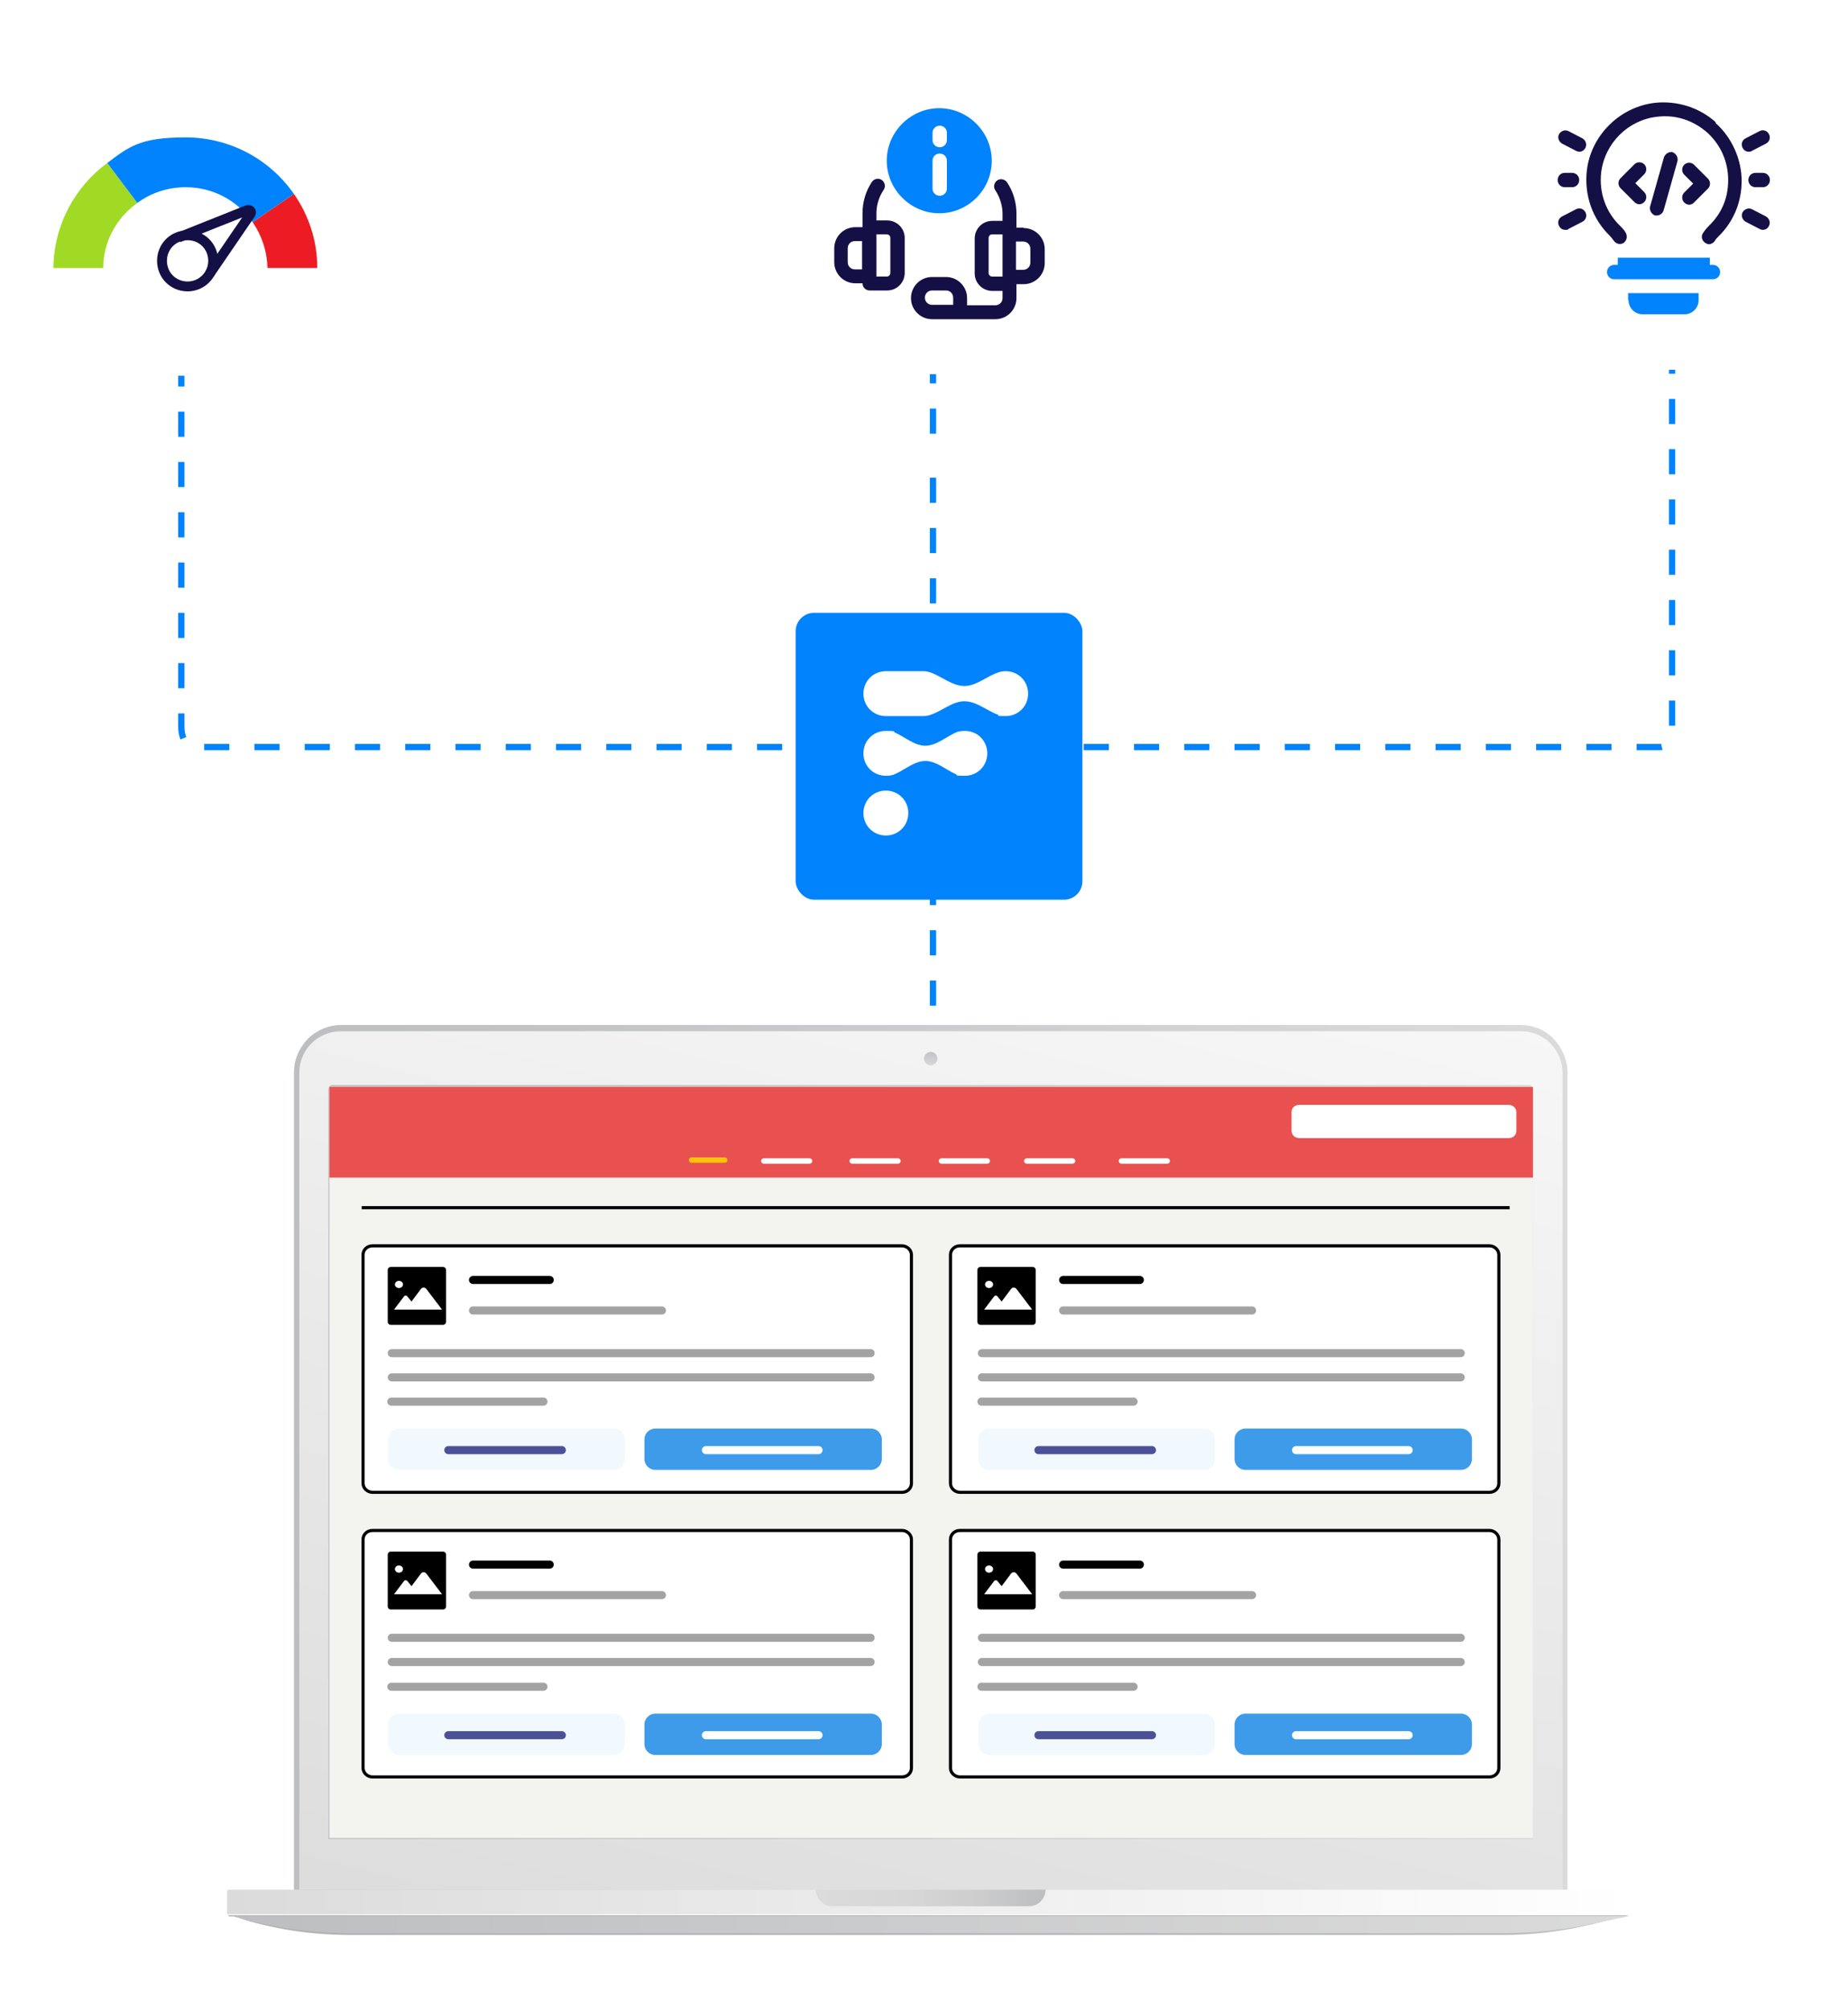 <?xml version="1.0" encoding="UTF-8"?>
<svg xmlns="http://www.w3.org/2000/svg" xmlns:xlink="http://www.w3.org/1999/xlink" id="Warstwa_1" version="1.1" viewBox="0 0 411.8 447.7">
  <defs>
    <style>
      .st0, .st1, .st2, .st3, .st4, .st5, .st6, .st7, .st8, .st9 {
        fill: none;
      }

      .st10 {
        fill: #e95151;
      }

      .st11, .st12, .st13, .st14 {
        fill-rule: evenodd;
      }

      .st11, .st15, .st16 {
        fill: #fff;
      }

      .st17 {
        fill: url(#linear-gradient2);
      }

      .st18 {
        fill: url(#linear-gradient1);
      }

      .st19 {
        fill: url(#linear-gradient3);
      }

      .st20 {
        fill: url(#linear-gradient6);
      }

      .st21 {
        fill: url(#linear-gradient7);
      }

      .st22 {
        fill: url(#linear-gradient5);
      }

      .st23 {
        fill: url(#linear-gradient4);
      }

      .st24 {
        fill: #f3f3f0;
      }

      .st12 {
        fill: #ed1c24;
      }

      .st1 {
        stroke: #141046;
        stroke-miterlimit: 10;
        stroke-width: 2.2px;
      }

      .st25 {
        fill: url(#linear-gradient);
      }

      .st2 {
        stroke-width: .7px;
      }

      .st2, .st16, .st8 {
        stroke: #000;
      }

      .st3, .st4 {
        stroke: #fff;
      }

      .st3, .st4, .st6, .st7, .st8, .st9 {
        stroke-linecap: round;
      }

      .st3, .st9 {
        stroke-width: 1.2px;
      }

      .st26 {
        fill: url(#Gradient_bez_nazwy_5);
      }

      .st4, .st6, .st7, .st8 {
        stroke-width: 1.8px;
      }

      .st27 {
        filter: url(#drop-shadow-22);
      }

      .st28 {
        filter: url(#drop-shadow-20);
      }

      .st29 {
        filter: url(#drop-shadow-21);
      }

      .st30 {
        filter: url(#drop-shadow-19);
      }

      .st31 {
        filter: url(#drop-shadow-18);
      }

      .st32 {
        clip-path: url(#clippath-1);
      }

      .st33 {
        clip-path: url(#clippath-2);
      }

      .st5 {
        stroke: #0083fc;
        stroke-dasharray: 5.6 5.6;
        stroke-width: 1.4px;
      }

      .st34 {
        fill: #141046;
      }

      .st6 {
        stroke: #4c5197;
      }

      .st35 {
        fill: #3d9be9;
      }

      .st36 {
        fill: #d5d5d5;
      }

      .st7 {
        stroke: #a3a3a3;
      }

      .st13 {
        fill: #a0da25;
      }

      .st14, .st37 {
        fill: #0083fc;
      }

      .st38 {
        fill: #f1f8fe;
      }

      .st16 {
        stroke-width: .7px;
      }

      .st39 {
        clip-path: url(#clippath);
      }

      .st9 {
        stroke: #fcc308;
      }
    </style>
    <linearGradient id="linear-gradient" x1="65.5" y1="326.2" x2="349.3" y2="326.2" gradientUnits="userSpaceOnUse">
      <stop offset="0" stop-color="#bcbec0"></stop>
      <stop offset="1" stop-color="#dbdbdb"></stop>
    </linearGradient>
    <linearGradient id="linear-gradient1" x1="173.2" y1="464.9" x2="246.8" y2="173.5" gradientUnits="userSpaceOnUse">
      <stop offset="0" stop-color="#dbdbdb"></stop>
      <stop offset="1" stop-color="#fafafa"></stop>
    </linearGradient>
    <linearGradient id="linear-gradient2" x1="50.6" y1="423.6" x2="364.3" y2="423.6" gradientUnits="userSpaceOnUse">
      <stop offset="0" stop-color="#dbdbdb"></stop>
      <stop offset="1" stop-color="#fff"></stop>
    </linearGradient>
    <linearGradient id="linear-gradient3" x1="50.6" y1="428.7" x2="364.3" y2="428.7" gradientUnits="userSpaceOnUse">
      <stop offset="0" stop-color="#b2b2b2"></stop>
      <stop offset=".5" stop-color="#b4b4b5"></stop>
      <stop offset="1" stop-color="#bbbdbf"></stop>
      <stop offset="1" stop-color="#bcbec0"></stop>
    </linearGradient>
    <linearGradient id="linear-gradient4" x1="50.6" y1="428.5" x2="364.3" y2="428.5" xlink:href="#linear-gradient"></linearGradient>
    <linearGradient id="linear-gradient5" x1="181.8" y1="422.7" x2="233" y2="422.7" gradientUnits="userSpaceOnUse">
      <stop offset="0" stop-color="#dbdbdb"></stop>
      <stop offset=".4" stop-color="#d7d7d8"></stop>
      <stop offset=".7" stop-color="#cdcdce"></stop>
      <stop offset="1" stop-color="#bcbec0"></stop>
    </linearGradient>
    <linearGradient id="linear-gradient6" x1="207.3" y1="237.6" x2="207.5" y2="233.7" gradientUnits="userSpaceOnUse">
      <stop offset="0" stop-color="#dbdbdb"></stop>
      <stop offset="1" stop-color="#bcbec0"></stop>
    </linearGradient>
    <linearGradient id="linear-gradient7" x1="73.2" y1="325.6" x2="341.7" y2="325.6" xlink:href="#linear-gradient"></linearGradient>
    <filter id="drop-shadow-18" x="169.1" y="7.3" width="80.6" height="80.6" filterUnits="userSpaceOnUse">
      <feOffset dx="1.4" dy="1.4"></feOffset>
      <feGaussianBlur result="blur" stdDeviation="1.4"></feGaussianBlur>
      <feFlood flood-color="#000" flood-opacity=".2"></feFlood>
      <feComposite in2="blur" operator="in"></feComposite>
      <feComposite in="SourceGraphic"></feComposite>
    </filter>
    <filter id="drop-shadow-19" x="330.6" y="6.3" width="80.4" height="80.4" filterUnits="userSpaceOnUse">
      <feOffset dx="1.4" dy="1.4"></feOffset>
      <feGaussianBlur result="blur1" stdDeviation="1.4"></feGaussianBlur>
      <feFlood flood-color="#000" flood-opacity=".2"></feFlood>
      <feComposite in2="blur1" operator="in"></feComposite>
      <feComposite in="SourceGraphic"></feComposite>
    </filter>
    <filter id="drop-shadow-20" x="172.9" y="132.1" width="72.7" height="73" filterUnits="userSpaceOnUse">
      <feOffset dx="1.4" dy="1.4"></feOffset>
      <feGaussianBlur result="blur2" stdDeviation="1.4"></feGaussianBlur>
      <feFlood flood-color="#000" flood-opacity=".2"></feFlood>
      <feComposite in2="blur2" operator="in"></feComposite>
      <feComposite in="SourceGraphic"></feComposite>
    </filter>
    <filter id="drop-shadow-21" x=".7" y="7.3" width="80.9" height="80.9" filterUnits="userSpaceOnUse">
      <feOffset dx="1.4" dy="1.4"></feOffset>
      <feGaussianBlur result="blur3" stdDeviation="1.4"></feGaussianBlur>
      <feFlood flood-color="#000" flood-opacity=".2"></feFlood>
      <feComposite in2="blur3" operator="in"></feComposite>
      <feComposite in="SourceGraphic"></feComposite>
    </filter>
    <clipPath id="clippath">
      <rect class="st0" x="73.4" y="242.1" width="268.2" height="167.3"></rect>
    </clipPath>
    <filter id="drop-shadow-22" x="314.2" y="46.4" width="573.6" height="432" filterUnits="userSpaceOnUse">
      <feOffset dx="1.4" dy="1.4"></feOffset>
      <feGaussianBlur result="blur4" stdDeviation="1.4"></feGaussianBlur>
      <feFlood flood-color="#000" flood-opacity=".2"></feFlood>
      <feComposite in2="blur4" operator="in"></feComposite>
      <feComposite in="SourceGraphic"></feComposite>
    </filter>
    <clipPath id="clippath-1">
      <rect class="st0" x="462" y="49.4" width="396.7" height="361.1" rx="8.3" ry="8.3"></rect>
    </clipPath>
    <clipPath id="clippath-2">
      <rect class="st0" x="461.2" y="135.5" width="46.2" height="29.2"></rect>
    </clipPath>
    <linearGradient id="Gradient_bez_nazwy_5" data-name="Gradient bez nazwy 5" x1="-695.2" y1="649" x2="-536.1" y2="683.2" gradientTransform="translate(-215.7 817.3) rotate(-180)" gradientUnits="userSpaceOnUse">
      <stop offset="0" stop-color="#015bd7" stop-opacity=".1"></stop>
      <stop offset="1" stop-color="#015bd7" stop-opacity="0"></stop>
    </linearGradient>
  </defs>
  <path class="st5" d="M207.9,235.2V102.2M207.9,46.2v56M207.9,166.4h162.1c1.4,0,2.6-2.1,2.6-4.6V53.2M207.9,166.4H42.9c-1.4,0-2.5-2.1-2.5-4.6v-88.9"></path>
  <g>
    <path class="st25" d="M65.5,423.9h283.8v-185c0-2.3-.8-4.5-2.1-6.3-.3-.4-.6-.8-1-1.2-.2-.2-.4-.4-.6-.6-1.8-1.6-4.2-2.5-6.8-2.5H76c-1.2,0-2.3.2-3.4.6-1.5.5-2.9,1.4-4,2.5-.4.4-.7.7-1,1.2-1.3,1.7-2.1,3.9-2.1,6.3v185Z"></path>
    <path class="st18" d="M69.4,232.4c-1.7,1.7-2.7,4-2.7,6.5,0,0,0,0,0,.1v181.9h281.5v-181.9s0,0,0-.1c0-2.5-1.1-4.8-2.7-6.5-.5-.5-1.1-1-1.8-1.4-1-.6-2.1-1-3.3-1.2-.5,0-1-.1-1.5-.1H76c-2.6,0-4.9,1-6.6,2.7Z"></path>
    <path class="st15" d="M74,241.9h266.8c.3,0,.6.3.6.6v166.9H73.4v-166.9c0-.3.3-.6.6-.6Z"></path>
    <path class="st17" d="M50.6,426.4h313.7v-5c0-.3-.2-.5-.5-.5H51.1c-.3,0-.5.2-.5.5v5Z"></path>
    <path class="st19" d="M51.9,426.8c1.1.3,2.2.7,3.2,1,2.7.8,5.4,1.4,8.2,1.9,4.9.9,10,1.3,15,1.3h256.5c5.3,0,10.6-.5,15.8-1.5,1.4-.3,2.8-.6,4.2-.9.8-.2,1.6-.4,2.4-.6,2-.5,3.9-.9,5.9-1.4,0,0,.1,0,.2,0,0,0,.2,0,.2,0,0,0,.1,0,.2,0,.1,0,.3,0,.4,0H50.6c.2,0,.3.1.5.2,0,0,.2,0,.3,0,0,0,.2,0,.3,0,0,0,.2,0,.3,0Z"></path>
    <path class="st23" d="M51.9,426.8c1.1.3,2.2.6,3.2.9,2.7.7,5.4,1.2,8.2,1.7,4.9.8,10,1.2,15,1.2h256.5c5.3,0,10.6-.4,15.8-1.3,1.4-.2,2.8-.5,4.2-.8.8-.2,1.6-.3,2.4-.5,2-.4,3.9-.8,5.9-1.2,0,0,.1,0,.2,0,0,0,.2,0,.2,0,0,0,.1,0,.2,0,.1,0,.3,0,.4,0H50.6c.2,0,.3,0,.5.1,0,0,.2,0,.3,0,0,0,.2,0,.3,0,0,0,.2,0,.3,0Z"></path>
    <path class="st22" d="M182.9,423.5c.3.3.6.5.9.7.5.3,1.1.4,1.8.4h43.7c1,0,2-.4,2.6-1.1.2-.2.4-.4.5-.6.2-.3.3-.6.4-.9.1-.4.2-.7.2-1.1h-51.2c0,.4,0,.8.2,1.1.1.3.2.6.4.9.1.2.3.4.5.6Z"></path>
    <path class="st20" d="M208.9,235.8c0,.8-.7,1.5-1.5,1.5s-1.5-.7-1.5-1.5.7-1.5,1.5-1.5,1.5.7,1.5,1.5Z"></path>
    <path class="st36" d="M341.7,409.6H73.2v-167c0-.5.4-.9.9-.9h266.6c.5,0,.9.4.9.9v167ZM73.7,409.2h267.5v-166.6c0-.3-.2-.5-.5-.5H74.1c-.3,0-.5.2-.5.5v166.6Z"></path>
    <path class="st21" d="M341.7,409.6H73.2v-167c0-.5.4-.9.9-.9h266.6c.5,0,.9.4.9.9v167ZM73.7,409.2h267.5v-166.6c0-.3-.2-.5-.5-.5H74.1c-.3,0-.5.2-.5.5v166.6Z"></path>
  </g>
  <g class="st31">
    <rect class="st15" x="172.1" y="10.3" width="71.7" height="71.7" rx="7.2" ry="7.2" shape-rendering="crispEdges"></rect>
    <path class="st34" d="M226.7,49.3h-1.6v-3.1c0-2.5-.7-4.9-2.1-7-.5-.7-1.5-.9-2.2-.4-.7.5-.9,1.5-.4,2.2,1,1.5,1.6,3.4,1.6,5.2v1.6h-2.3c-2.2,0-3.9,1.8-3.9,3.9v7.8c0,2.2,1.8,3.9,3.9,3.9h2.3v1.6c0,.9-.7,1.6-1.6,1.6h-6.3v-1.6c0-2.6-2.1-4.7-4.7-4.7h-3.1c-2.6,0-4.7,2.1-4.7,4.7s2.1,4.7,4.7,4.7h14.1c2.6,0,4.7-2.1,4.7-4.7v-3.1h1.6c2.6,0,4.7-2.1,4.7-4.7v-3.1c0-2.6-2.1-4.7-4.7-4.7ZM211,66.5h-4.7c-.9,0-1.6-.7-1.6-1.6s.7-1.6,1.6-1.6h3.1c.9,0,1.6.7,1.6,1.6v1.6ZM222,60.2h-2.3c-.4,0-.8-.3-.8-.8v-7.8c0-.4.3-.8.8-.8h2.3v9.4ZM228.2,57.1c0,.9-.7,1.6-1.6,1.6h-1.6v-6.3h1.6c.9,0,1.6.7,1.6,1.6v3.1Z"></path>
    <path class="st34" d="M196.2,47.7h-2.3v-1.6c0-1.9.6-3.7,1.6-5.2.5-.7.3-1.7-.4-2.2-.7-.5-1.7-.3-2.2.4-1.4,2.1-2.1,4.5-2.1,7v3.1h-1.6c-2.6,0-4.7,2.1-4.7,4.7v3.1c0,2.6,2.1,4.7,4.7,4.7h1.6c0,.9.7,1.6,1.6,1.6h3.9c2.2,0,3.9-1.8,3.9-3.9v-7.8c0-2.2-1.8-3.9-3.9-3.9ZM190.7,58.6h-1.6c-.9,0-1.6-.7-1.6-1.6v-3.1c0-.9.7-1.6,1.6-1.6h1.6v6.3ZM197,59.4c0,.4-.3.8-.8.8h-2.3v-9.4h2.3c.4,0,.8.3.8.8v7.8Z"></path>
    <path class="st37" d="M207.9,46.1c6.5,0,11.7-5.3,11.7-11.7s-5.3-11.7-11.7-11.7-11.7,5.3-11.7,11.7,5.3,11.7,11.7,11.7ZM206.4,28.2c0-.9.7-1.6,1.6-1.6s1.6.7,1.6,1.6v1.6c0,.9-.7,1.6-1.6,1.6s-1.6-.7-1.6-1.6v-1.6ZM206.4,34.4c0-.9.7-1.6,1.6-1.6s1.6.7,1.6,1.6v6.2c0,.9-.7,1.6-1.6,1.6s-1.6-.7-1.6-1.6v-6.2Z"></path>
  </g>
  <g class="st30">
    <rect class="st15" x="333.6" y="9.2" width="71.7" height="71.7" rx="7.2" ry="7.2" shape-rendering="crispEdges"></rect>
    <path class="st34" d="M380.9,25.8c-3.7-3.3-8.6-4.8-13.5-4.3-7.9.9-14.3,7.3-15.2,15.1-.6,5.4,1.2,10.7,5.1,14.5.3.3.6.7.9,1.1.5.7,1.4,1,2.2.5.7-.5.9-1.4.5-2.2-.3-.6-.8-1.1-1.3-1.6-3.2-3.1-4.7-7.4-4.2-11.9.8-6.5,6-11.7,12.5-12.4,4.1-.5,8,.8,11.1,3.5,3,2.7,4.7,6.5,4.7,10.6s-1.5,7.5-4.3,10.2c-.5.5-.9,1-1.3,1.6-.5.7-.3,1.7.5,2.2.3.2.6.3.8.3.5,0,1-.3,1.3-.7.2-.4.5-.7.8-1,3.4-3.3,5.2-7.7,5.2-12.4s-2.1-9.6-5.8-12.9Z"></path>
    <path class="st34" d="M391.4,37.1h-1.6c-.9,0-1.6.7-1.6,1.6s.7,1.6,1.6,1.6h1.6c.9,0,1.6-.7,1.6-1.6s-.7-1.6-1.6-1.6Z"></path>
    <path class="st34" d="M388.3,32.4c.2,0,.5,0,.7-.2l3.1-1.6c.8-.4,1.1-1.3.7-2.1-.4-.8-1.3-1.1-2.1-.7l-3.1,1.6c-.8.4-1.1,1.3-.7,2.1.3.6.8.9,1.4.9h0Z"></path>
    <path class="st34" d="M392.1,46.8l-3.1-1.6c-.8-.4-1.7,0-2.1.7-.4.8,0,1.7.7,2.1l3.1,1.6c.2.1.5.2.7.2.6,0,1.1-.3,1.4-.9.4-.8,0-1.7-.7-2.1h0Z"></path>
    <path class="st34" d="M351.2,29.4l-3.1-1.6c-.8-.4-1.7,0-2.1.7-.4.8,0,1.7.7,2.1l3.1,1.6c.2.1.5.2.7.2.6,0,1.1-.3,1.4-.9.4-.8,0-1.7-.7-2.1h0Z"></path>
    <path class="st34" d="M349.8,45.2l-3.1,1.6c-.8.4-1.1,1.3-.7,2.1.3.6.8.9,1.4.9s.5,0,.7-.2l3.1-1.6c.8-.4,1.1-1.3.7-2.1-.4-.8-1.3-1.1-2.1-.7h0Z"></path>
    <path class="st34" d="M347.3,40.3h1.6c.9,0,1.6-.7,1.6-1.6s-.7-1.6-1.6-1.6h-1.6c-.9,0-1.6.7-1.6,1.6s.7,1.6,1.6,1.6Z"></path>
    <path class="st34" d="M365,35.2c-.6-.6-1.6-.6-2.2,0l-3.1,3.1c-.6.6-.6,1.6,0,2.2l3.1,3.1c.3.3.7.5,1.1.5s.8-.2,1.1-.5c.6-.6.6-1.6,0-2.2l-2-2,2-2c.6-.6.6-1.6,0-2.2h0Z"></path>
    <path class="st34" d="M379.2,38.4l-3.1-3.1c-.6-.6-1.6-.6-2.2,0-.6.6-.6,1.6,0,2.2l2,2-2,2c-.6.6-.6,1.6,0,2.2.3.3.7.5,1.1.5s.8-.2,1.1-.5l3.1-3.1c.6-.6.6-1.6,0-2.2h0Z"></path>
    <path class="st34" d="M371.4,32.5c-.8-.2-1.7.3-2,1.1l-3.1,11c-.2.8.3,1.7,1.1,2,.1,0,.3,0,.4,0,.7,0,1.3-.5,1.5-1.1l3.1-11c.2-.8-.3-1.7-1.1-2Z"></path>
    <path class="st37" d="M380.4,57.6h-.8v-1.6h-20.5v1.6h-.8c-.9,0-1.6.7-1.6,1.6s.7,1.6,1.6,1.6h22c.9,0,1.6-.7,1.6-1.6s-.7-1.6-1.6-1.6Z"></path>
    <path class="st37" d="M361.5,65.5c0,1.7,1.4,3.1,3.1,3.1h9.4c1.7,0,3.1-1.4,3.1-3.1v-1.6h-15.7v1.6Z"></path>
  </g>
  <g class="st28">
    <rect class="st37" x="175.9" y="135.1" width="63.9" height="63.9" rx="4.1" ry="4.1"></rect>
    <path class="st11" d="M191,153.1c0-2.8,2.2-5,5-5h8.3c.6,0,1.1.1,1.7.3,2.5.9,4.8,3,7.5,3s5-2.2,7.5-3c.5-.2,1.1-.3,1.7-.3,2.8,0,5,2.2,5,5s-2.2,5-5,5-1.1-.1-1.7-.3c-2.5-.9-4.8-3-7.5-3s-5,2.2-7.5,3c-.5.2-1.1.3-1.7.3h-8.3c-2.8,0-5-2.2-5-5ZM191,166.4c0-2.8,2.2-5,5-5s1.4.2,2.1.4c2.2,1,4.3,2.9,6.7,2.9s4.5-1.9,6.7-2.9c.6-.3,1.3-.4,2.1-.4,2.8,0,5,2.2,5,5s-2.2,5-5,5-1.4-.2-2.1-.4c-2.2-1-4.3-2.9-6.7-2.9s-4.5,1.9-6.7,2.9c-.6.3-1.3.4-2.1.4-2.8,0-5-2.2-5-5ZM196,174.7c-2.8,0-5,2.2-5,5s2.2,5,5,5,5-2.2,5-5-2.2-5-5-5Z"></path>
  </g>
  <g class="st29">
    <rect class="st15" x="3.6" y="10.3" width="72" height="72" rx="4.6" ry="4.6"></rect>
    <path class="st1" d="M40.4,62.4c3.1,0,5.7-2.5,5.7-5.7s-2.5-5.7-5.7-5.7-5.7,2.5-5.7,5.7,2.5,5.7,5.7,5.7Z"></path>
    <path class="st13" d="M29.2,43.8l-6.7-8.9c-7.2,5.3-11.9,13.8-12,23.4h11.1c0-5.9,3-11.2,7.5-14.4Z"></path>
    <path class="st14" d="M64.1,41.8c-5.3-7.6-14.1-12.6-24.2-12.6s-12.6,2.1-17.4,5.7l6.7,8.9c3-2.2,6.7-3.5,10.8-3.5,6.2,0,11.6,3.1,14.9,7.8l9.2-6.3Z"></path>
    <path class="st12" d="M69.3,58.2c0-6.1-2-11.8-5.2-16.4l-9.2,6.3c2,2.9,3.2,6.4,3.3,10.2h11.1Z"></path>
    <path class="st1" d="M38.4,51.5l15.3-6.1c.6-.2,1.1.4.7.9l-9.1,13.3"></path>
  </g>
  <g class="st39">
    <g>
      <rect class="st24" x="72.4" y="242.1" width="270.3" height="167.3"></rect>
      <rect class="st10" x="72.2" y="242.1" width="271.1" height="20.2"></rect>
      <path class="st16" d="M83,277.5h118c1.1,0,2.1.9,2.1,2v50.9c0,1.1-.9,2-2.1,2h-118c-1.1,0-2.1-.9-2.1-2v-50.9c0-1.1.9-2,2.1-2Z"></path>
      <path d="M87.1,282.2h11.6c.4,0,.7.3.7.7v11.5c0,.4-.3.7-.7.7h-11.6c-.4,0-.7-.3-.7-.7v-11.5c0-.4.3-.7.7-.7Z"></path>
      <path class="st15" d="M98.4,291.7h-10.6l2.2-2.9c.2-.3.6-.3.8,0l.9,1.1,2.1-2.8c.3-.4.9-.4,1.2,0l3.5,4.6Z"></path>
      <ellipse class="st15" cx="88.9" cy="286.1" rx=".9" ry=".8"></ellipse>
      <line class="st8" x1="105.4" y1="285.1" x2="122.5" y2="285.1"></line>
      <line class="st7" x1="105.4" y1="291.9" x2="147.5" y2="291.9"></line>
      <line class="st7" x1="87.3" y1="301.4" x2="194" y2="301.4"></line>
      <line class="st7" x1="87.3" y1="306.8" x2="194" y2="306.8"></line>
      <line class="st7" x1="87.2" y1="312.2" x2="121.1" y2="312.2"></line>
      <path class="st38" d="M88.9,318.2h47.9c1.3,0,2.4,1.1,2.4,2.4v4.4c0,1.3-1.1,2.4-2.4,2.4h-47.9c-1.3,0-2.4-1.1-2.4-2.4v-4.4c0-1.3,1.1-2.4,2.4-2.4Z"></path>
      <path class="st35" d="M146,318.2h48.1c1.3,0,2.4,1.1,2.4,2.4v4.4c0,1.3-1.1,2.4-2.4,2.4h-48.1c-1.3,0-2.4-1.1-2.4-2.4v-4.4c0-1.3,1.1-2.4,2.4-2.4Z"></path>
      <line class="st6" x1="99.9" y1="323" x2="125.2" y2="323"></line>
      <line class="st4" x1="157.3" y1="323" x2="182.4" y2="323"></line>
      <path class="st16" d="M83,340.9h118c1.1,0,2.1.9,2.1,2v50.9c0,1.1-.9,2-2.1,2h-118c-1.1,0-2.1-.9-2.1-2v-50.9c0-1.1.9-2,2.1-2Z"></path>
      <path d="M87.1,345.6h11.6c.4,0,.7.3.7.7v11.5c0,.4-.3.7-.7.7h-11.6c-.4,0-.7-.3-.7-.7v-11.5c0-.4.3-.7.7-.7Z"></path>
      <path class="st15" d="M98.4,355.1h-10.6l2.2-2.9c.2-.3.6-.3.8,0l.9,1.1,2.1-2.8c.3-.4.9-.4,1.2,0l3.5,4.6Z"></path>
      <ellipse class="st15" cx="88.9" cy="349.5" rx=".9" ry=".8"></ellipse>
      <line class="st8" x1="105.4" y1="348.5" x2="122.5" y2="348.5"></line>
      <line class="st7" x1="105.4" y1="355.3" x2="147.5" y2="355.3"></line>
      <line class="st7" x1="87.3" y1="364.8" x2="194" y2="364.8"></line>
      <line class="st7" x1="87.3" y1="370.2" x2="194" y2="370.2"></line>
      <line class="st7" x1="87.2" y1="375.7" x2="121.1" y2="375.7"></line>
      <path class="st38" d="M88.9,381.7h47.9c1.3,0,2.4,1.1,2.4,2.4v4.4c0,1.3-1.1,2.4-2.4,2.4h-47.9c-1.3,0-2.4-1.1-2.4-2.4v-4.4c0-1.3,1.1-2.4,2.4-2.4Z"></path>
      <path class="st35" d="M146,381.7h48.1c1.3,0,2.4,1.1,2.4,2.4v4.4c0,1.3-1.1,2.4-2.4,2.4h-48.1c-1.3,0-2.4-1.1-2.4-2.4v-4.4c0-1.3,1.1-2.4,2.4-2.4Z"></path>
      <line class="st6" x1="99.9" y1="386.5" x2="125.2" y2="386.5"></line>
      <line class="st4" x1="157.3" y1="386.5" x2="182.4" y2="386.5"></line>
      <path class="st15" d="M289.5,246.1h46.7c.9,0,1.7.7,1.7,1.6v4.2c0,.9-.7,1.6-1.7,1.6h-46.7c-.9,0-1.7-.7-1.7-1.6v-4.2c0-.9.7-1.6,1.7-1.6Z"></path>
      <line class="st2" x1="80.6" y1="269" x2="336.4" y2="269"></line>
      <path class="st3" d="M170.2,258.6h10.2"></path>
      <path class="st3" d="M189.9,258.6h10.2"></path>
      <path class="st3" d="M209.8,258.6h10.2"></path>
      <path class="st3" d="M228.8,258.6h10.2"></path>
      <path class="st3" d="M249.9,258.6h10.2"></path>
      <path class="st16" d="M213.9,277.5h118c1.1,0,2.1.9,2.1,2v50.9c0,1.1-.9,2-2.1,2h-118c-1.1,0-2.1-.9-2.1-2v-50.9c0-1.1.9-2,2.1-2Z"></path>
      <path d="M218.5,282.2h11.6c.4,0,.7.3.7.7v11.5c0,.4-.3.7-.7.7h-11.6c-.4,0-.7-.3-.7-.7v-11.5c0-.4.3-.7.7-.7Z"></path>
      <path class="st15" d="M229.9,291.7h-10.6l2.2-2.9c.2-.3.6-.3.8,0l.9,1.1,2.1-2.8c.3-.4.9-.4,1.2,0l3.5,4.6Z"></path>
      <ellipse class="st15" cx="220.4" cy="286.1" rx=".9" ry=".8"></ellipse>
      <line class="st8" x1="236.9" y1="285.1" x2="254" y2="285.1"></line>
      <line class="st7" x1="236.9" y1="291.9" x2="279" y2="291.9"></line>
      <line class="st7" x1="218.8" y1="301.4" x2="325.5" y2="301.4"></line>
      <line class="st7" x1="218.8" y1="306.8" x2="325.5" y2="306.8"></line>
      <line class="st7" x1="218.7" y1="312.2" x2="252.6" y2="312.2"></line>
      <path class="st38" d="M220.4,318.2h47.9c1.3,0,2.4,1.1,2.4,2.4v4.4c0,1.3-1.1,2.4-2.4,2.4h-47.9c-1.3,0-2.4-1.1-2.4-2.4v-4.4c0-1.3,1.1-2.4,2.4-2.4Z"></path>
      <path class="st35" d="M277.5,318.2h48.1c1.3,0,2.4,1.1,2.4,2.4v4.4c0,1.3-1.1,2.4-2.4,2.4h-48.1c-1.3,0-2.4-1.1-2.4-2.4v-4.4c0-1.3,1.1-2.4,2.4-2.4Z"></path>
      <line class="st6" x1="231.4" y1="323" x2="256.7" y2="323"></line>
      <line class="st4" x1="288.8" y1="323" x2="313.9" y2="323"></line>
      <path class="st16" d="M213.9,340.9h118c1.1,0,2.1.9,2.1,2v50.9c0,1.1-.9,2-2.1,2h-118c-1.1,0-2.1-.9-2.1-2v-50.9c0-1.1.9-2,2.1-2Z"></path>
      <path d="M218.5,345.6h11.6c.4,0,.7.3.7.7v11.5c0,.4-.3.7-.7.7h-11.6c-.4,0-.7-.3-.7-.7v-11.5c0-.4.3-.7.7-.7Z"></path>
      <path class="st15" d="M229.9,355.1h-10.6l2.2-2.9c.2-.3.6-.3.8,0l.9,1.1,2.1-2.8c.3-.4.9-.4,1.2,0l3.5,4.6Z"></path>
      <ellipse class="st15" cx="220.4" cy="349.5" rx=".9" ry=".8"></ellipse>
      <line class="st8" x1="236.9" y1="348.5" x2="254" y2="348.5"></line>
      <line class="st7" x1="236.9" y1="355.3" x2="279" y2="355.3"></line>
      <line class="st7" x1="218.8" y1="364.8" x2="325.5" y2="364.8"></line>
      <line class="st7" x1="218.8" y1="370.2" x2="325.5" y2="370.2"></line>
      <line class="st7" x1="218.7" y1="375.7" x2="252.6" y2="375.7"></line>
      <path class="st38" d="M220.4,381.7h47.9c1.3,0,2.4,1.1,2.4,2.4v4.4c0,1.3-1.1,2.4-2.4,2.4h-47.9c-1.3,0-2.4-1.1-2.4-2.4v-4.4c0-1.3,1.1-2.4,2.4-2.4Z"></path>
      <path class="st35" d="M277.5,381.7h48.1c1.3,0,2.4,1.1,2.4,2.4v4.4c0,1.3-1.1,2.4-2.4,2.4h-48.1c-1.3,0-2.4-1.1-2.4-2.4v-4.4c0-1.3,1.1-2.4,2.4-2.4Z"></path>
      <line class="st6" x1="231.4" y1="386.5" x2="256.7" y2="386.5"></line>
      <line class="st4" x1="288.8" y1="386.5" x2="313.9" y2="386.5"></line>
      <rect class="st0" x="76.3" y="244" width="79.5" height="17.1"></rect>
      <rect class="st10" x="144.3" y="256.4" width="11.5" height="4.7"></rect>
      <path class="st9" d="M154.1,258.4h7.4"></path>
    </g>
  </g>
  <g class="st27">
    <g class="st32">
      <g class="st33">
        <rect class="st26" x="314.2" y="135.5" width="193.3" height="35.9"></rect>
      </g>
    </g>
  </g>
</svg>
